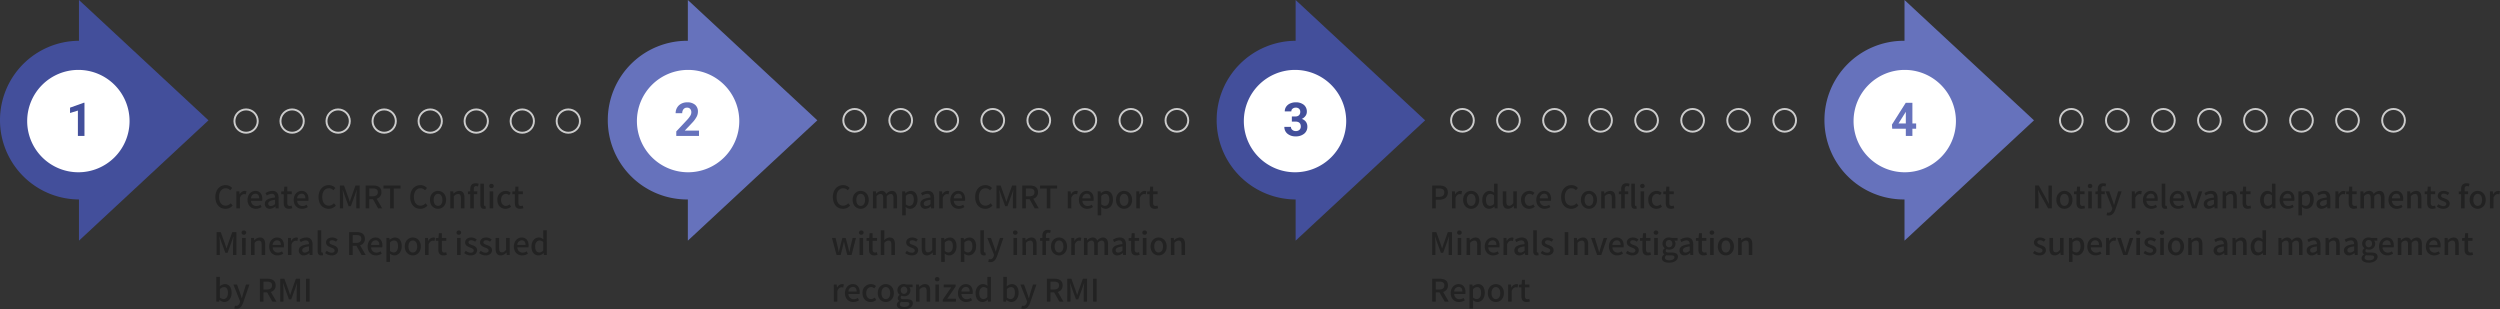 <svg xmlns="http://www.w3.org/2000/svg" width="1287.46" height="159.279" viewBox="0 0 1287.46 159.279">
  <rect x="0" y="0" width="1287.46" height="159.279" fill="#333333" stroke="none"/>
  <g id="Group_90841" data-name="Group 90841" transform="translate(-5179 -20457.002)">
    <path id="Path_81921" data-name="Path 81921" d="M6.144,19.208a4.65,4.65,0,0,0,3.664-1.7l-.992-1.168a3.406,3.406,0,0,1-2.608,1.248c-2.08,0-3.392-1.712-3.392-4.512,0-2.768,1.408-4.464,3.44-4.464a3.132,3.132,0,0,1,2.3,1.056L9.568,8.488A4.538,4.538,0,0,0,6.224,7C3.248,7,.912,9.3.912,13.144.912,17,3.184,19.208,6.144,19.208ZM11.728,19h1.84V13.512c.544-1.392,1.408-1.888,2.128-1.888a2.6,2.6,0,0,1,.88.144l.336-1.6a2.189,2.189,0,0,0-.992-.192,3.042,3.042,0,0,0-2.5,1.808h-.048L13.232,10.2h-1.5Zm10.032.208a5.339,5.339,0,0,0,2.976-.928l-.64-1.168a3.736,3.736,0,0,1-2.1.656,2.657,2.657,0,0,1-2.72-2.688h5.712a4.77,4.77,0,0,0,.1-.944c0-2.48-1.264-4.16-3.6-4.16-2.048,0-4.016,1.776-4.016,4.624C17.472,17.512,19.376,19.208,21.76,19.208Zm-2.5-5.408a2.382,2.382,0,0,1,2.256-2.384c1.28,0,1.968.88,1.968,2.384Zm9.712,5.408a4.375,4.375,0,0,0,2.8-1.216h.064L31.984,19h1.5V13.7c0-2.336-1.008-3.728-3.2-3.728a6.74,6.74,0,0,0-3.552,1.152l.688,1.248a4.839,4.839,0,0,1,2.544-.9c1.3,0,1.664.9,1.68,1.92-3.664.4-5.264,1.376-5.264,3.264A2.431,2.431,0,0,0,28.976,19.208Zm.56-1.456c-.784,0-1.376-.352-1.376-1.216,0-.992.88-1.664,3.488-1.968v2.16A3.1,3.1,0,0,1,29.536,17.752Zm9.248,1.456a5.63,5.63,0,0,0,1.728-.32l-.336-1.36a2.624,2.624,0,0,1-.944.208c-.912,0-1.28-.544-1.28-1.6V11.672H40.24V10.2H37.952V7.768H36.416L36.208,10.2l-1.376.1v1.376h1.28V16.12C36.112,17.976,36.8,19.208,38.784,19.208Zm6.768,0a5.339,5.339,0,0,0,2.976-.928l-.64-1.168a3.736,3.736,0,0,1-2.1.656,2.657,2.657,0,0,1-2.72-2.688h5.712a4.77,4.77,0,0,0,.1-.944c0-2.48-1.264-4.16-3.6-4.16-2.048,0-4.016,1.776-4.016,4.624C41.264,17.512,43.168,19.208,45.552,19.208Zm-2.5-5.408a2.382,2.382,0,0,1,2.256-2.384c1.28,0,1.968.88,1.968,2.384ZM59.28,19.208a4.65,4.65,0,0,0,3.664-1.7l-.992-1.168a3.407,3.407,0,0,1-2.608,1.248c-2.08,0-3.392-1.712-3.392-4.512,0-2.768,1.408-4.464,3.44-4.464a3.132,3.132,0,0,1,2.3,1.056L62.7,8.488A4.538,4.538,0,0,0,59.36,7c-2.976,0-5.312,2.3-5.312,6.144C54.048,17,56.32,19.208,59.28,19.208ZM65.024,19h1.664V13.176c0-1.056-.144-2.576-.224-3.648h.064l.928,2.72,2.064,5.616h1.152l2.048-5.616.944-2.72h.064c-.1,1.072-.24,2.592-.24,3.648V19h1.728V7.208H73.072l-2.128,5.968c-.272.784-.5,1.584-.768,2.368H70.1c-.272-.784-.512-1.584-.784-2.368l-2.16-5.968H65.024ZM78.3,19H80.16V14.248h1.9L84.736,19h2.1l-2.88-4.992a3.278,3.278,0,0,0,2.464-3.376c0-2.544-1.824-3.424-4.256-3.424H78.3Zm1.856-6.24V8.712h1.776c1.712,0,2.64.5,2.64,1.92s-.928,2.128-2.64,2.128ZM90.928,19h1.856V8.776h3.472V7.208H87.472V8.776h3.456Zm15.552.208a4.65,4.65,0,0,0,3.664-1.7l-.992-1.168a3.407,3.407,0,0,1-2.608,1.248c-2.08,0-3.392-1.712-3.392-4.512,0-2.768,1.408-4.464,3.44-4.464a3.132,3.132,0,0,1,2.3,1.056L109.9,8.488A4.538,4.538,0,0,0,106.56,7c-2.976,0-5.312,2.3-5.312,6.144C101.248,17,103.52,19.208,106.48,19.208Zm9.1,0c2.176,0,4.144-1.68,4.144-4.608s-1.968-4.624-4.144-4.624-4.144,1.7-4.144,4.624S113.408,19.208,115.584,19.208Zm0-1.5c-1.376,0-2.24-1.232-2.24-3.1,0-1.856.864-3.1,2.24-3.1,1.392,0,2.256,1.248,2.256,3.1C117.84,16.472,116.976,17.7,115.584,17.7Zm6.3,1.3h1.84V12.76a2.948,2.948,0,0,1,2.144-1.2c1.04,0,1.488.608,1.488,2.128V19h1.84V13.464c0-2.24-.832-3.488-2.7-3.488a4.193,4.193,0,0,0-2.912,1.44h-.048l-.144-1.216h-1.5Zm17.344.208a3.028,3.028,0,0,0,.992-.144l-.24-1.392a1.325,1.325,0,0,1-.32.032c-.208,0-.432-.176-.432-.672V6.248h-1.84V16.936C137.392,18.36,137.888,19.208,139.232,19.208ZM132.176,19h1.84V11.672h1.776V10.2h-1.776V9.08c0-1.072.384-1.584,1.168-1.584a2.394,2.394,0,0,1,.96.224l.368-1.392a4.33,4.33,0,0,0-1.552-.288c-1.968,0-2.784,1.248-2.784,3.056v1.1l-1.2.1v1.376h1.2Zm9.984,0H144V10.2h-1.84Zm.912-10.448a1.1,1.1,0,1,0,0-2.192,1.055,1.055,0,0,0-1.136,1.088A1.058,1.058,0,0,0,143.072,8.552Zm7.264,10.656A4.358,4.358,0,0,0,153.2,18.12l-.768-1.216a3.014,3.014,0,0,1-1.92.8c-1.456,0-2.48-1.232-2.48-3.1,0-1.856,1.056-3.1,2.544-3.1a2.3,2.3,0,0,1,1.568.688l.912-1.2a3.778,3.778,0,0,0-2.576-1.008,4.319,4.319,0,0,0-4.352,4.624C146.128,17.528,147.952,19.208,150.336,19.208Zm7.472,0a5.63,5.63,0,0,0,1.728-.32l-.336-1.36a2.624,2.624,0,0,1-.944.208c-.912,0-1.28-.544-1.28-1.6V11.672h2.288V10.2h-2.288V7.768H155.44l-.208,2.432-1.376.1v1.376h1.28V16.12C155.136,17.976,155.824,19.208,157.808,19.208ZM1.552,43H3.216V37.176c0-1.056-.144-2.576-.224-3.648h.064l.928,2.72,2.064,5.616H7.2l2.048-5.616.944-2.72h.064c-.1,1.072-.24,2.592-.24,3.648V43h1.728V31.208H9.6L7.472,37.176c-.272.784-.5,1.584-.768,2.368h-.08c-.272-.784-.512-1.584-.784-2.368L3.68,31.208H1.552Zm13.12,0h1.84V34.2h-1.84Zm.912-10.448a1.1,1.1,0,1,0,0-2.192,1.1,1.1,0,1,0,0,2.192ZM19.264,43H21.1V36.76a2.948,2.948,0,0,1,2.144-1.2c1.04,0,1.488.608,1.488,2.128V43h1.84V37.464c0-2.24-.832-3.488-2.7-3.488a4.193,4.193,0,0,0-2.912,1.44h-.048L20.768,34.2h-1.5Zm13.648.208a5.339,5.339,0,0,0,2.976-.928l-.64-1.168a3.736,3.736,0,0,1-2.1.656,2.657,2.657,0,0,1-2.72-2.688h5.712a4.77,4.77,0,0,0,.1-.944c0-2.48-1.264-4.16-3.6-4.16-2.048,0-4.016,1.776-4.016,4.624C28.624,41.512,30.528,43.208,32.912,43.208Zm-2.5-5.408a2.382,2.382,0,0,1,2.256-2.384c1.28,0,1.968.88,1.968,2.384ZM38.288,43h1.84V37.512c.544-1.392,1.408-1.888,2.128-1.888a2.6,2.6,0,0,1,.88.144l.336-1.6a2.189,2.189,0,0,0-.992-.192,3.042,3.042,0,0,0-2.5,1.808h-.048L39.792,34.2h-1.5Zm8.176.208a4.375,4.375,0,0,0,2.8-1.216h.064L49.472,43h1.5V37.7c0-2.336-1.008-3.728-3.2-3.728a6.74,6.74,0,0,0-3.552,1.152l.688,1.248a4.839,4.839,0,0,1,2.544-.9c1.3,0,1.664.9,1.68,1.92-3.664.4-5.264,1.376-5.264,3.264A2.431,2.431,0,0,0,46.464,43.208Zm.56-1.456c-.784,0-1.376-.352-1.376-1.216,0-.992.88-1.664,3.488-1.968v2.16A3.1,3.1,0,0,1,47.024,41.752Zm8.384,1.456a2.885,2.885,0,0,0,.992-.144l-.24-1.392a1.278,1.278,0,0,1-.3.032c-.224,0-.432-.176-.432-.672V30.248h-1.84V40.936C53.584,42.36,54.08,43.208,55.408,43.208Zm5.328,0c2.176,0,3.344-1.2,3.344-2.672,0-1.664-1.36-2.208-2.592-2.672-.96-.352-1.824-.64-1.824-1.392,0-.608.448-1.088,1.424-1.088a3.288,3.288,0,0,1,1.952.768l.864-1.136a4.585,4.585,0,0,0-2.848-1.04c-1.952,0-3.136,1.1-3.136,2.576,0,1.488,1.3,2.112,2.48,2.56.944.368,1.936.72,1.936,1.52,0,.672-.5,1.184-1.552,1.184a3.988,3.988,0,0,1-2.5-1.008l-.864,1.184A5.45,5.45,0,0,0,60.736,43.208ZM69.792,43h1.856V38.248h1.9L76.224,43h2.1l-2.88-4.992A3.278,3.278,0,0,0,77.9,34.632c0-2.544-1.824-3.424-4.256-3.424H69.792Zm1.856-6.24V32.712h1.776c1.712,0,2.64.5,2.64,1.92s-.928,2.128-2.64,2.128Zm11.968,6.448a5.339,5.339,0,0,0,2.976-.928l-.64-1.168a3.736,3.736,0,0,1-2.1.656,2.657,2.657,0,0,1-2.72-2.688h5.712a4.77,4.77,0,0,0,.1-.944c0-2.48-1.264-4.16-3.6-4.16-2.048,0-4.016,1.776-4.016,4.624C79.328,41.512,81.232,43.208,83.616,43.208ZM81.12,37.8a2.382,2.382,0,0,1,2.256-2.384c1.28,0,1.968.88,1.968,2.384Zm7.872,8.768h1.84V43.72l-.064-1.5a3.629,3.629,0,0,0,2.32.992c1.984,0,3.792-1.728,3.792-4.752,0-2.7-1.248-4.48-3.472-4.48a4.464,4.464,0,0,0-2.72,1.184H90.64L90.5,34.2h-1.5Zm3.744-4.88a2.946,2.946,0,0,1-1.9-.8v-4.3a3.03,3.03,0,0,1,2.08-1.072c1.472,0,2.064,1.136,2.064,2.976C94.976,40.552,94.016,41.688,92.736,41.688Zm9.856,1.52c2.176,0,4.144-1.68,4.144-4.608s-1.968-4.624-4.144-4.624-4.144,1.7-4.144,4.624S100.416,43.208,102.592,43.208Zm0-1.5c-1.376,0-2.24-1.232-2.24-3.1,0-1.856.864-3.1,2.24-3.1,1.392,0,2.256,1.248,2.256,3.1C104.848,40.472,103.984,41.7,102.592,41.7Zm6.3,1.3h1.84V37.512c.544-1.392,1.408-1.888,2.128-1.888a2.6,2.6,0,0,1,.88.144l.336-1.6a2.189,2.189,0,0,0-.992-.192,3.042,3.042,0,0,0-2.5,1.808h-.048L110.4,34.2h-1.5Zm9.5.208a5.63,5.63,0,0,0,1.728-.32l-.336-1.36a2.624,2.624,0,0,1-.944.208c-.912,0-1.28-.544-1.28-1.6V35.672h2.288V34.2h-2.288V31.768h-1.536l-.208,2.432-1.376.1v1.376h1.28V40.12C115.728,41.976,116.416,43.208,118.4,43.208ZM125.376,43h1.84V34.2h-1.84Zm.912-10.448a1.1,1.1,0,1,0,0-2.192,1.1,1.1,0,1,0,0,2.192Zm6.064,10.656c2.176,0,3.344-1.2,3.344-2.672,0-1.664-1.36-2.208-2.592-2.672-.96-.352-1.824-.64-1.824-1.392,0-.608.448-1.088,1.424-1.088a3.288,3.288,0,0,1,1.952.768l.864-1.136a4.585,4.585,0,0,0-2.848-1.04c-1.952,0-3.136,1.1-3.136,2.576,0,1.488,1.3,2.112,2.48,2.56.944.368,1.936.72,1.936,1.52,0,.672-.5,1.184-1.552,1.184a3.988,3.988,0,0,1-2.5-1.008l-.864,1.184A5.45,5.45,0,0,0,132.352,43.208Zm7.68,0c2.176,0,3.344-1.2,3.344-2.672,0-1.664-1.36-2.208-2.592-2.672-.96-.352-1.824-.64-1.824-1.392,0-.608.448-1.088,1.424-1.088a3.288,3.288,0,0,1,1.952.768l.864-1.136a4.585,4.585,0,0,0-2.848-1.04c-1.952,0-3.136,1.1-3.136,2.576,0,1.488,1.3,2.112,2.48,2.56.944.368,1.936.72,1.936,1.52,0,.672-.5,1.184-1.552,1.184a3.988,3.988,0,0,1-2.5-1.008l-.864,1.184A5.45,5.45,0,0,0,140.032,43.208Zm7.888,0a3.684,3.684,0,0,0,2.864-1.536h.048L150.976,43h1.5V34.2h-1.84v6.112c-.736.928-1.3,1.312-2.112,1.312-1.04,0-1.472-.608-1.472-2.112V34.2h-1.84v5.536C145.216,41.976,146.032,43.208,147.92,43.208Zm10.992,0a5.339,5.339,0,0,0,2.976-.928l-.64-1.168a3.736,3.736,0,0,1-2.1.656,2.657,2.657,0,0,1-2.72-2.688h5.712a4.77,4.77,0,0,0,.1-.944c0-2.48-1.264-4.16-3.6-4.16-2.048,0-4.016,1.776-4.016,4.624C154.624,41.512,156.528,43.208,158.912,43.208Zm-2.5-5.408a2.382,2.382,0,0,1,2.256-2.384c1.28,0,1.968.88,1.968,2.384Zm10.912,5.408a3.688,3.688,0,0,0,2.56-1.2h.064L170.1,43h1.5V30.248h-1.84v3.264l.08,1.456a3.4,3.4,0,0,0-2.368-.992c-1.968,0-3.776,1.776-3.776,4.624C163.7,41.528,165.12,43.208,167.328,43.208Zm.432-1.52c-1.376,0-2.16-1.1-2.16-3.1,0-1.9.992-3.072,2.224-3.072a2.76,2.76,0,0,1,1.936.8v4.3A2.586,2.586,0,0,1,167.76,41.688ZM5.488,67.208c1.984,0,3.792-1.728,3.792-4.752,0-2.7-1.264-4.48-3.488-4.48a4.2,4.2,0,0,0-2.624,1.152l.064-1.5V54.248H1.392V67h1.44l.176-.912h.048A3.73,3.73,0,0,0,5.488,67.208Zm-.352-1.52a2.916,2.916,0,0,1-1.9-.8v-4.3a3,3,0,0,1,2.08-1.072c1.472,0,2.064,1.136,2.064,2.976C7.376,64.552,6.416,65.688,5.136,65.688ZM11.76,70.68c1.856,0,2.784-1.264,3.472-3.152L18.464,58.2H16.672l-1.408,4.528c-.224.8-.464,1.68-.688,2.48H14.5c-.272-.816-.544-1.7-.8-2.48L12.064,58.2H10.176l3.488,8.736-.176.608c-.32.944-.88,1.648-1.84,1.648a2.384,2.384,0,0,1-.64-.128l-.352,1.44A3.129,3.129,0,0,0,11.76,70.68ZM23.824,67H25.68V62.248h1.9L30.256,67h2.1l-2.88-4.992a3.278,3.278,0,0,0,2.464-3.376c0-2.544-1.824-3.424-4.256-3.424H23.824Zm1.856-6.24V56.712h1.776c1.712,0,2.64.5,2.64,1.92s-.928,2.128-2.64,2.128ZM34.32,67h1.664V61.176c0-1.056-.144-2.576-.224-3.648h.064l.928,2.72,2.064,5.616h1.152l2.048-5.616.944-2.72h.064c-.1,1.072-.24,2.592-.24,3.648V67h1.728V55.208H42.368L40.24,61.176c-.272.784-.5,1.584-.768,2.368h-.08c-.272-.784-.512-1.584-.784-2.368l-2.16-5.968H34.32ZM47.6,67h1.856V55.208H47.6Z" transform="translate(5289 20545.33)" fill="#222"/>
    <path id="Path_81920" data-name="Path 81920" d="M6.144,19.208a4.65,4.65,0,0,0,3.664-1.7l-.992-1.168a3.406,3.406,0,0,1-2.608,1.248c-2.08,0-3.392-1.712-3.392-4.512,0-2.768,1.408-4.464,3.44-4.464a3.132,3.132,0,0,1,2.3,1.056L9.568,8.488A4.538,4.538,0,0,0,6.224,7C3.248,7,.912,9.3.912,13.144.912,17,3.184,19.208,6.144,19.208Zm9.1,0c2.176,0,4.144-1.68,4.144-4.608s-1.968-4.624-4.144-4.624S11.1,11.672,11.1,14.6,13.072,19.208,15.248,19.208Zm0-1.5c-1.376,0-2.24-1.232-2.24-3.1,0-1.856.864-3.1,2.24-3.1,1.392,0,2.256,1.248,2.256,3.1C17.5,16.472,16.64,17.7,15.248,17.7Zm6.3,1.3h1.84V12.76a2.911,2.911,0,0,1,1.968-1.2c1.008,0,1.472.608,1.472,2.128V19h1.84V12.76a2.938,2.938,0,0,1,1.984-1.2c.992,0,1.472.608,1.472,2.128V19h1.84V13.464c0-2.24-.864-3.488-2.7-3.488A4.054,4.054,0,0,0,28.4,11.592a2.349,2.349,0,0,0-2.432-1.616,3.833,3.833,0,0,0-2.72,1.456H23.2L23.056,10.2h-1.5Zm15.072,3.568h1.84V19.72l-.064-1.5a3.629,3.629,0,0,0,2.32.992c1.984,0,3.792-1.728,3.792-4.752,0-2.7-1.248-4.48-3.472-4.48a4.464,4.464,0,0,0-2.72,1.184h-.048l-.144-.96h-1.5Zm3.744-4.88a2.946,2.946,0,0,1-1.9-.8v-4.3a3.03,3.03,0,0,1,2.08-1.072c1.472,0,2.064,1.136,2.064,2.976C42.608,16.552,41.648,17.688,40.368,17.688Zm8.176,1.52a4.375,4.375,0,0,0,2.8-1.216h.064L51.552,19h1.5V13.7c0-2.336-1.008-3.728-3.2-3.728A6.74,6.74,0,0,0,46.3,11.128l.688,1.248a4.839,4.839,0,0,1,2.544-.9c1.3,0,1.664.9,1.68,1.92-3.664.4-5.264,1.376-5.264,3.264A2.431,2.431,0,0,0,48.544,19.208Zm.56-1.456c-.784,0-1.376-.352-1.376-1.216,0-.992.88-1.664,3.488-1.968v2.16A3.1,3.1,0,0,1,49.1,17.752ZM55.664,19H57.5V13.512c.544-1.392,1.408-1.888,2.128-1.888a2.6,2.6,0,0,1,.88.144l.336-1.6a2.189,2.189,0,0,0-.992-.192,3.042,3.042,0,0,0-2.5,1.808h-.048L57.168,10.2h-1.5Zm10.032.208a5.339,5.339,0,0,0,2.976-.928l-.64-1.168a3.736,3.736,0,0,1-2.1.656,2.657,2.657,0,0,1-2.72-2.688h5.712a4.77,4.77,0,0,0,.1-.944c0-2.48-1.264-4.16-3.6-4.16-2.048,0-4.016,1.776-4.016,4.624C61.408,17.512,63.312,19.208,65.7,19.208ZM63.2,13.8a2.382,2.382,0,0,1,2.256-2.384c1.28,0,1.968.88,1.968,2.384Zm16.224,5.408a4.65,4.65,0,0,0,3.664-1.7L82.1,16.344a3.407,3.407,0,0,1-2.608,1.248c-2.08,0-3.392-1.712-3.392-4.512,0-2.768,1.408-4.464,3.44-4.464a3.132,3.132,0,0,1,2.3,1.056l1.008-1.184A4.538,4.538,0,0,0,79.5,7c-2.976,0-5.312,2.3-5.312,6.144C74.192,17,76.464,19.208,79.424,19.208ZM85.168,19h1.664V13.176c0-1.056-.144-2.576-.224-3.648h.064l.928,2.72,2.064,5.616h1.152l2.048-5.616.944-2.72h.064c-.1,1.072-.24,2.592-.24,3.648V19H95.36V7.208H93.216l-2.128,5.968c-.272.784-.5,1.584-.768,2.368h-.08c-.272-.784-.512-1.584-.784-2.368L87.3,7.208H85.168Zm13.28,0H100.3V14.248h1.9L104.88,19h2.1l-2.88-4.992a3.278,3.278,0,0,0,2.464-3.376c0-2.544-1.824-3.424-4.256-3.424H98.448Zm1.856-6.24V8.712h1.776c1.712,0,2.64.5,2.64,1.92s-.928,2.128-2.64,2.128ZM111.072,19h1.856V8.776H116.4V7.208h-8.784V8.776h3.456Zm10.8,0h1.84V13.512c.544-1.392,1.408-1.888,2.128-1.888a2.6,2.6,0,0,1,.88.144l.336-1.6a2.189,2.189,0,0,0-.992-.192,3.042,3.042,0,0,0-2.5,1.808h-.048l-.144-1.584h-1.5Zm10.032.208a5.339,5.339,0,0,0,2.976-.928l-.64-1.168a3.736,3.736,0,0,1-2.1.656,2.657,2.657,0,0,1-2.72-2.688h5.712a4.77,4.77,0,0,0,.1-.944c0-2.48-1.264-4.16-3.6-4.16-2.048,0-4.016,1.776-4.016,4.624C127.616,17.512,129.52,19.208,131.9,19.208Zm-2.5-5.408a2.382,2.382,0,0,1,2.256-2.384c1.28,0,1.968.88,1.968,2.384Zm7.872,8.768h1.84V19.72l-.064-1.5a3.629,3.629,0,0,0,2.32.992c1.984,0,3.792-1.728,3.792-4.752,0-2.7-1.248-4.48-3.472-4.48a4.464,4.464,0,0,0-2.72,1.184h-.048l-.144-.96h-1.5Zm3.744-4.88a2.946,2.946,0,0,1-1.9-.8v-4.3a3.03,3.03,0,0,1,2.08-1.072c1.472,0,2.064,1.136,2.064,2.976C143.264,16.552,142.3,17.688,141.024,17.688Zm9.856,1.52c2.176,0,4.144-1.68,4.144-4.608s-1.968-4.624-4.144-4.624-4.144,1.7-4.144,4.624S148.7,19.208,150.88,19.208Zm0-1.5c-1.376,0-2.24-1.232-2.24-3.1,0-1.856.864-3.1,2.24-3.1,1.392,0,2.256,1.248,2.256,3.1C153.136,16.472,152.272,17.7,150.88,17.7Zm6.3,1.3h1.84V13.512c.544-1.392,1.408-1.888,2.128-1.888a2.6,2.6,0,0,1,.88.144l.336-1.6a2.189,2.189,0,0,0-.992-.192,3.042,3.042,0,0,0-2.5,1.808h-.048l-.144-1.584h-1.5Zm9.5.208a5.63,5.63,0,0,0,1.728-.32l-.336-1.36a2.624,2.624,0,0,1-.944.208c-.912,0-1.28-.544-1.28-1.6V11.672h2.288V10.2h-2.288V7.768H164.32l-.208,2.432-1.376.1v1.376h1.28V16.12C164.016,17.976,164.7,19.208,166.688,19.208ZM2.816,43H4.944l1.072-4.336c.224-.832.384-1.648.56-2.56h.08c.192.912.352,1.712.56,2.544L8.336,43h2.208l2.272-8.8H11.088L9.952,38.952c-.192.864-.336,1.664-.512,2.512H9.376c-.208-.848-.384-1.648-.592-2.512L7.52,34.2h-1.7L4.576,38.952c-.208.848-.384,1.664-.576,2.512H3.936c-.16-.848-.3-1.648-.48-2.512L2.288,34.2H.432ZM14.64,43h1.84V34.2H14.64Zm.912-10.448a1.1,1.1,0,1,0,0-2.192,1.1,1.1,0,1,0,0,2.192Zm6.64,10.656a5.63,5.63,0,0,0,1.728-.32l-.336-1.36a2.624,2.624,0,0,1-.944.208c-.912,0-1.28-.544-1.28-1.6V35.672h2.288V34.2H21.36V31.768H19.824L19.616,34.2l-1.376.1v1.376h1.28V40.12C19.52,41.976,20.208,43.208,22.192,43.208ZM25.568,43h1.84V36.76a2.948,2.948,0,0,1,2.144-1.2c1.04,0,1.488.608,1.488,2.128V43h1.84V37.464c0-2.24-.832-3.488-2.7-3.488a4.1,4.1,0,0,0-2.848,1.392l.08-1.744V30.248h-1.84Zm15.92.208c2.176,0,3.344-1.2,3.344-2.672,0-1.664-1.36-2.208-2.592-2.672-.96-.352-1.824-.64-1.824-1.392,0-.608.448-1.088,1.424-1.088a3.288,3.288,0,0,1,1.952.768l.864-1.136a4.585,4.585,0,0,0-2.848-1.04c-1.952,0-3.136,1.1-3.136,2.576,0,1.488,1.3,2.112,2.48,2.56.944.368,1.936.72,1.936,1.52,0,.672-.5,1.184-1.552,1.184a3.988,3.988,0,0,1-2.5-1.008l-.864,1.184A5.45,5.45,0,0,0,41.488,43.208Zm7.888,0a3.684,3.684,0,0,0,2.864-1.536h.048L52.432,43h1.5V34.2H52.1v6.112c-.736.928-1.3,1.312-2.112,1.312-1.04,0-1.472-.608-1.472-2.112V34.2h-1.84v5.536C46.672,41.976,47.488,43.208,49.376,43.208Zm7.328,3.36h1.84V43.72l-.064-1.5a3.629,3.629,0,0,0,2.32.992c1.984,0,3.792-1.728,3.792-4.752,0-2.7-1.248-4.48-3.472-4.48A4.464,4.464,0,0,0,58.4,35.16h-.048l-.144-.96H56.7Zm3.744-4.88a2.946,2.946,0,0,1-1.9-.8v-4.3a3.03,3.03,0,0,1,2.08-1.072c1.472,0,2.064,1.136,2.064,2.976C62.688,40.552,61.728,41.688,60.448,41.688Zm6.336,4.88h1.84V43.72l-.064-1.5a3.629,3.629,0,0,0,2.32.992c1.984,0,3.792-1.728,3.792-4.752,0-2.7-1.248-4.48-3.472-4.48a4.464,4.464,0,0,0-2.72,1.184h-.048l-.144-.96h-1.5Zm3.744-4.88a2.946,2.946,0,0,1-1.9-.8v-4.3a3.03,3.03,0,0,1,2.08-1.072c1.472,0,2.064,1.136,2.064,2.976C72.768,40.552,71.808,41.688,70.528,41.688Zm8.16,1.52a2.885,2.885,0,0,0,.992-.144l-.24-1.392a1.278,1.278,0,0,1-.3.032c-.224,0-.432-.176-.432-.672V30.248h-1.84V40.936C76.864,42.36,77.36,43.208,78.688,43.208Zm3.344,3.472c1.856,0,2.784-1.264,3.472-3.152L88.736,34.2H86.944l-1.408,4.528c-.224.8-.464,1.68-.688,2.48h-.08c-.272-.816-.544-1.7-.8-2.48L82.336,34.2H80.448l3.488,8.736-.176.608c-.32.944-.88,1.648-1.84,1.648a2.384,2.384,0,0,1-.64-.128l-.352,1.44A3.129,3.129,0,0,0,82.032,46.68ZM93.936,43h1.84V34.2h-1.84Zm.912-10.448a1.1,1.1,0,1,0,0-2.192,1.1,1.1,0,1,0,0,2.192ZM98.528,43h1.84V36.76a2.948,2.948,0,0,1,2.144-1.2c1.04,0,1.488.608,1.488,2.128V43h1.84V37.464c0-2.24-.832-3.488-2.7-3.488a4.193,4.193,0,0,0-2.912,1.44h-.048l-.144-1.216h-1.5Zm10.288,0h1.84V35.672h1.776V34.2h-1.776V33.08c0-1.072.384-1.584,1.168-1.584a2.394,2.394,0,0,1,.96.224l.368-1.392a4.33,4.33,0,0,0-1.552-.288c-1.968,0-2.784,1.248-2.784,3.056v1.1l-1.2.1v1.376h1.2Zm8.56.208c2.176,0,4.144-1.68,4.144-4.608s-1.968-4.624-4.144-4.624-4.144,1.7-4.144,4.624S115.2,43.208,117.376,43.208Zm0-1.5c-1.376,0-2.24-1.232-2.24-3.1,0-1.856.864-3.1,2.24-3.1,1.392,0,2.256,1.248,2.256,3.1C119.632,40.472,118.768,41.7,117.376,41.7Zm6.3,1.3h1.84V37.512c.544-1.392,1.408-1.888,2.128-1.888a2.6,2.6,0,0,1,.88.144l.336-1.6a2.189,2.189,0,0,0-.992-.192,3.042,3.042,0,0,0-2.5,1.808h-.048l-.144-1.584h-1.5Zm6.544,0h1.84V36.76a2.911,2.911,0,0,1,1.968-1.2c1.008,0,1.472.608,1.472,2.128V43h1.84V36.76a2.938,2.938,0,0,1,1.984-1.2c.992,0,1.472.608,1.472,2.128V43h1.84V37.464c0-2.24-.864-3.488-2.7-3.488a4.054,4.054,0,0,0-2.864,1.616,2.349,2.349,0,0,0-2.432-1.616,3.833,3.833,0,0,0-2.72,1.456h-.048l-.144-1.232h-1.5Zm17.152.208a4.375,4.375,0,0,0,2.8-1.216h.064L150.384,43h1.5V37.7c0-2.336-1.008-3.728-3.2-3.728a6.74,6.74,0,0,0-3.552,1.152l.688,1.248a4.839,4.839,0,0,1,2.544-.9c1.3,0,1.664.9,1.68,1.92-3.664.4-5.264,1.376-5.264,3.264A2.431,2.431,0,0,0,147.376,43.208Zm.56-1.456c-.784,0-1.376-.352-1.376-1.216,0-.992.88-1.664,3.488-1.968v2.16A3.1,3.1,0,0,1,147.936,41.752Zm9.248,1.456a5.63,5.63,0,0,0,1.728-.32l-.336-1.36a2.624,2.624,0,0,1-.944.208c-.912,0-1.28-.544-1.28-1.6V35.672h2.288V34.2h-2.288V31.768h-1.536l-.208,2.432-1.376.1v1.376h1.28V40.12C154.512,41.976,155.2,43.208,157.184,43.208ZM160.56,43h1.84V34.2h-1.84Zm.912-10.448a1.1,1.1,0,1,0,0-2.192,1.1,1.1,0,1,0,0,2.192Zm7.2,10.656c2.176,0,4.144-1.68,4.144-4.608s-1.968-4.624-4.144-4.624-4.144,1.7-4.144,4.624S166.5,43.208,168.672,43.208Zm0-1.5c-1.376,0-2.24-1.232-2.24-3.1,0-1.856.864-3.1,2.24-3.1,1.392,0,2.256,1.248,2.256,3.1C170.928,40.472,170.064,41.7,168.672,41.7Zm6.3,1.3h1.84V36.76a2.948,2.948,0,0,1,2.144-1.2c1.04,0,1.488.608,1.488,2.128V43h1.84V37.464c0-2.24-.832-3.488-2.7-3.488a4.193,4.193,0,0,0-2.912,1.44h-.048L176.48,34.2h-1.5ZM1.392,67h1.84V61.512c.544-1.392,1.408-1.888,2.128-1.888a2.6,2.6,0,0,1,.88.144l.336-1.6a2.189,2.189,0,0,0-.992-.192,3.042,3.042,0,0,0-2.5,1.808H3.04L2.9,58.2h-1.5Zm10.032.208A5.339,5.339,0,0,0,14.4,66.28l-.64-1.168a3.736,3.736,0,0,1-2.1.656,2.657,2.657,0,0,1-2.72-2.688h5.712a4.77,4.77,0,0,0,.1-.944c0-2.48-1.264-4.16-3.6-4.16-2.048,0-4.016,1.776-4.016,4.624C7.136,65.512,9.04,67.208,11.424,67.208ZM8.928,61.8a2.382,2.382,0,0,1,2.256-2.384c1.28,0,1.968.88,1.968,2.384Zm11.456,5.408a4.359,4.359,0,0,0,2.864-1.088L22.48,64.9a3.014,3.014,0,0,1-1.92.8c-1.456,0-2.48-1.232-2.48-3.1,0-1.856,1.056-3.1,2.544-3.1a2.3,2.3,0,0,1,1.568.688l.912-1.2a3.778,3.778,0,0,0-2.576-1.008A4.319,4.319,0,0,0,16.176,62.6C16.176,65.528,18,67.208,20.384,67.208Zm7.792,0c2.176,0,4.144-1.68,4.144-4.608s-1.968-4.624-4.144-4.624-4.144,1.7-4.144,4.624S26,67.208,28.176,67.208Zm0-1.5c-1.376,0-2.24-1.232-2.24-3.1,0-1.856.864-3.1,2.24-3.1,1.392,0,2.256,1.248,2.256,3.1C30.432,64.472,29.568,65.7,28.176,65.7Zm9.312,5.248c2.816,0,4.608-1.376,4.608-3.072,0-1.5-1.088-2.144-3.168-2.144H37.312c-1.12,0-1.472-.336-1.472-.864a1.144,1.144,0,0,1,.48-.928,3.059,3.059,0,0,0,1.232.272,3.007,3.007,0,0,0,3.3-3.024,2.379,2.379,0,0,0-.576-1.616h1.68V58.2h-3.12a3.67,3.67,0,0,0-1.28-.224,3.171,3.171,0,0,0-3.408,3.152,2.983,2.983,0,0,0,1.168,2.352v.064a2.144,2.144,0,0,0-.992,1.632,1.618,1.618,0,0,0,.8,1.456v.08a2.325,2.325,0,0,0-1.28,1.92C33.84,70.168,35.376,70.952,37.488,70.952Zm.064-7.92a1.721,1.721,0,0,1-1.664-1.9,1.674,1.674,0,1,1,3.328,0A1.721,1.721,0,0,1,37.552,63.032Zm.208,6.7c-1.456,0-2.352-.512-2.352-1.376a1.583,1.583,0,0,1,.752-1.28,5.594,5.594,0,0,0,1.184.128h1.328c1.072,0,1.648.224,1.648.96C40.32,68.984,39.3,69.736,37.76,69.736ZM43.728,67h1.84V60.76a2.948,2.948,0,0,1,2.144-1.2c1.04,0,1.488.608,1.488,2.128V67h1.84V61.464c0-2.24-.832-3.488-2.7-3.488a4.193,4.193,0,0,0-2.912,1.44h-.048L45.232,58.2h-1.5Zm9.984,0h1.84V58.2h-1.84Zm.912-10.448a1.1,1.1,0,1,0,0-2.192,1.1,1.1,0,1,0,0,2.192ZM57.5,67h6.8V65.528h-4.48l4.336-6.352V58.2H57.984v1.472h3.872L57.5,66.008Zm12.128.208a5.339,5.339,0,0,0,2.976-.928l-.64-1.168a3.736,3.736,0,0,1-2.1.656,2.657,2.657,0,0,1-2.72-2.688h5.712a4.77,4.77,0,0,0,.1-.944c0-2.48-1.264-4.16-3.6-4.16-2.048,0-4.016,1.776-4.016,4.624C65.344,65.512,67.248,67.208,69.632,67.208Zm-2.5-5.408a2.382,2.382,0,0,1,2.256-2.384c1.28,0,1.968.88,1.968,2.384Zm10.912,5.408a3.688,3.688,0,0,0,2.56-1.2h.064l.144.992h1.5V54.248H80.48v3.264l.08,1.456a3.4,3.4,0,0,0-2.368-.992c-1.968,0-3.776,1.776-3.776,4.624C74.416,65.528,75.84,67.208,78.048,67.208Zm.432-1.52c-1.376,0-2.16-1.1-2.16-3.1,0-1.9.992-3.072,2.224-3.072a2.76,2.76,0,0,1,1.936.8v4.3A2.586,2.586,0,0,1,78.48,65.688Zm14.3,1.52c1.984,0,3.792-1.728,3.792-4.752,0-2.7-1.264-4.48-3.488-4.48a4.2,4.2,0,0,0-2.624,1.152l.064-1.5V54.248h-1.84V67h1.44l.176-.912h.048A3.73,3.73,0,0,0,92.784,67.208Zm-.352-1.52a2.916,2.916,0,0,1-1.9-.8v-4.3a3,3,0,0,1,2.08-1.072c1.472,0,2.064,1.136,2.064,2.976C94.672,64.552,93.712,65.688,92.432,65.688Zm6.624,4.992c1.856,0,2.784-1.264,3.472-3.152L105.76,58.2h-1.792l-1.408,4.528c-.224.8-.464,1.68-.688,2.48h-.08c-.272-.816-.544-1.7-.8-2.48L99.36,58.2H97.472l3.488,8.736-.176.608c-.32.944-.88,1.648-1.84,1.648a2.384,2.384,0,0,1-.64-.128l-.352,1.44A3.129,3.129,0,0,0,99.056,70.68ZM111.12,67h1.856V62.248h1.9L117.552,67h2.1l-2.88-4.992a3.278,3.278,0,0,0,2.464-3.376c0-2.544-1.824-3.424-4.256-3.424H111.12Zm1.856-6.24V56.712h1.776c1.712,0,2.64.5,2.64,1.92s-.928,2.128-2.64,2.128Zm8.64,6.24h1.664V61.176c0-1.056-.144-2.576-.224-3.648h.064l.928,2.72,2.064,5.616h1.152l2.048-5.616.944-2.72h.064c-.1,1.072-.24,2.592-.24,3.648V67h1.728V55.208h-2.144l-2.128,5.968c-.272.784-.5,1.584-.768,2.368h-.08c-.272-.784-.512-1.584-.784-2.368l-2.16-5.968h-2.128Zm13.28,0h1.856V55.208H134.9Z" transform="translate(5607 20545.33)" fill="#222"/>
    <path id="Path_81919" data-name="Path 81919" d="M1.552,19H3.408V14.536H5.184c2.56,0,4.432-1.184,4.432-3.76,0-2.656-1.872-3.568-4.5-3.568H1.552Zm1.856-5.952V8.712H4.944c1.872,0,2.848.512,2.848,2.064s-.9,2.272-2.784,2.272ZM11.744,19h1.84V13.512c.544-1.392,1.408-1.888,2.128-1.888a2.6,2.6,0,0,1,.88.144l.336-1.6a2.189,2.189,0,0,0-.992-.192,3.042,3.042,0,0,0-2.5,1.808h-.048L13.248,10.2h-1.5Zm9.888.208c2.176,0,4.144-1.68,4.144-4.608s-1.968-4.624-4.144-4.624-4.144,1.7-4.144,4.624S19.456,19.208,21.632,19.208Zm0-1.5c-1.376,0-2.24-1.232-2.24-3.1,0-1.856.864-3.1,2.24-3.1,1.392,0,2.256,1.248,2.256,3.1C23.888,16.472,23.024,17.7,21.632,17.7Zm9.344,1.5a3.688,3.688,0,0,0,2.56-1.2H33.6l.144.992h1.5V6.248h-1.84V9.512l.08,1.456a3.4,3.4,0,0,0-2.368-.992c-1.968,0-3.776,1.776-3.776,4.624C27.344,17.528,28.768,19.208,30.976,19.208Zm.432-1.52c-1.376,0-2.16-1.1-2.16-3.1,0-1.9.992-3.072,2.224-3.072a2.76,2.76,0,0,1,1.936.8v4.3A2.586,2.586,0,0,1,31.408,17.688Zm9.2,1.52a3.684,3.684,0,0,0,2.864-1.536h.048L43.664,19h1.5V10.2h-1.84v6.112c-.736.928-1.3,1.312-2.112,1.312-1.04,0-1.472-.608-1.472-2.112V10.2H37.9v5.536C37.9,17.976,38.72,19.208,40.608,19.208Zm10.912,0a4.358,4.358,0,0,0,2.864-1.088L53.616,16.9a3.014,3.014,0,0,1-1.92.8c-1.456,0-2.48-1.232-2.48-3.1,0-1.856,1.056-3.1,2.544-3.1a2.3,2.3,0,0,1,1.568.688l.912-1.2a3.778,3.778,0,0,0-2.576-1.008A4.319,4.319,0,0,0,47.312,14.6C47.312,17.528,49.136,19.208,51.52,19.208Zm7.936,0a5.339,5.339,0,0,0,2.976-.928l-.64-1.168a3.736,3.736,0,0,1-2.1.656,2.657,2.657,0,0,1-2.72-2.688h5.712a4.77,4.77,0,0,0,.1-.944c0-2.48-1.264-4.16-3.6-4.16-2.048,0-4.016,1.776-4.016,4.624C55.168,17.512,57.072,19.208,59.456,19.208ZM56.96,13.8a2.382,2.382,0,0,1,2.256-2.384c1.28,0,1.968.88,1.968,2.384Zm16.224,5.408a4.65,4.65,0,0,0,3.664-1.7l-.992-1.168a3.407,3.407,0,0,1-2.608,1.248c-2.08,0-3.392-1.712-3.392-4.512,0-2.768,1.408-4.464,3.44-4.464a3.132,3.132,0,0,1,2.3,1.056l1.008-1.184A4.538,4.538,0,0,0,73.264,7c-2.976,0-5.312,2.3-5.312,6.144C67.952,17,70.224,19.208,73.184,19.208Zm9.1,0c2.176,0,4.144-1.68,4.144-4.608s-1.968-4.624-4.144-4.624-4.144,1.7-4.144,4.624S80.112,19.208,82.288,19.208Zm0-1.5c-1.376,0-2.24-1.232-2.24-3.1,0-1.856.864-3.1,2.24-3.1,1.392,0,2.256,1.248,2.256,3.1C84.544,16.472,83.68,17.7,82.288,17.7Zm6.3,1.3h1.84V12.76a2.948,2.948,0,0,1,2.144-1.2c1.04,0,1.488.608,1.488,2.128V19H95.9V13.464c0-2.24-.832-3.488-2.7-3.488a4.193,4.193,0,0,0-2.912,1.44H90.24L90.1,10.2h-1.5Zm17.344.208a3.028,3.028,0,0,0,.992-.144l-.24-1.392a1.325,1.325,0,0,1-.32.032c-.208,0-.432-.176-.432-.672V6.248H104.1V16.936C104.1,18.36,104.592,19.208,105.936,19.208ZM98.88,19h1.84V11.672H102.5V10.2H100.72V9.08c0-1.072.384-1.584,1.168-1.584a2.394,2.394,0,0,1,.96.224l.368-1.392a4.33,4.33,0,0,0-1.552-.288C99.7,6.04,98.88,7.288,98.88,9.1v1.1l-1.2.1v1.376h1.2Zm9.984,0h1.84V10.2h-1.84Zm.912-10.448a1.1,1.1,0,1,0,0-2.192,1.055,1.055,0,0,0-1.136,1.088A1.058,1.058,0,0,0,109.776,8.552Zm7.264,10.656A4.359,4.359,0,0,0,119.9,18.12l-.768-1.216a3.014,3.014,0,0,1-1.92.8c-1.456,0-2.48-1.232-2.48-3.1,0-1.856,1.056-3.1,2.544-3.1a2.3,2.3,0,0,1,1.568.688l.912-1.2a3.778,3.778,0,0,0-2.576-1.008,4.319,4.319,0,0,0-4.352,4.624C112.832,17.528,114.656,19.208,117.04,19.208Zm7.472,0a5.63,5.63,0,0,0,1.728-.32l-.336-1.36a2.624,2.624,0,0,1-.944.208c-.912,0-1.28-.544-1.28-1.6V11.672h2.288V10.2H123.68V7.768h-1.536l-.208,2.432-1.376.1v1.376h1.28V16.12C121.84,17.976,122.528,19.208,124.512,19.208ZM1.552,43H3.216V37.176c0-1.056-.144-2.576-.224-3.648h.064l.928,2.72,2.064,5.616H7.2l2.048-5.616.944-2.72h.064c-.1,1.072-.24,2.592-.24,3.648V43h1.728V31.208H9.6L7.472,37.176c-.272.784-.5,1.584-.768,2.368h-.08c-.272-.784-.512-1.584-.784-2.368L3.68,31.208H1.552Zm13.12,0h1.84V34.2h-1.84Zm.912-10.448a1.1,1.1,0,1,0,0-2.192,1.1,1.1,0,1,0,0,2.192ZM19.264,43H21.1V36.76a2.948,2.948,0,0,1,2.144-1.2c1.04,0,1.488.608,1.488,2.128V43h1.84V37.464c0-2.24-.832-3.488-2.7-3.488a4.193,4.193,0,0,0-2.912,1.44h-.048L20.768,34.2h-1.5Zm13.648.208a5.339,5.339,0,0,0,2.976-.928l-.64-1.168a3.736,3.736,0,0,1-2.1.656,2.657,2.657,0,0,1-2.72-2.688h5.712a4.77,4.77,0,0,0,.1-.944c0-2.48-1.264-4.16-3.6-4.16-2.048,0-4.016,1.776-4.016,4.624C28.624,41.512,30.528,43.208,32.912,43.208Zm-2.5-5.408a2.382,2.382,0,0,1,2.256-2.384c1.28,0,1.968.88,1.968,2.384ZM38.288,43h1.84V37.512c.544-1.392,1.408-1.888,2.128-1.888a2.6,2.6,0,0,1,.88.144l.336-1.6a2.189,2.189,0,0,0-.992-.192,3.042,3.042,0,0,0-2.5,1.808h-.048L39.792,34.2h-1.5Zm8.176.208a4.375,4.375,0,0,0,2.8-1.216h.064L49.472,43h1.5V37.7c0-2.336-1.008-3.728-3.2-3.728a6.74,6.74,0,0,0-3.552,1.152l.688,1.248a4.839,4.839,0,0,1,2.544-.9c1.3,0,1.664.9,1.68,1.92-3.664.4-5.264,1.376-5.264,3.264A2.431,2.431,0,0,0,46.464,43.208Zm.56-1.456c-.784,0-1.376-.352-1.376-1.216,0-.992.88-1.664,3.488-1.968v2.16A3.1,3.1,0,0,1,47.024,41.752Zm8.384,1.456a2.885,2.885,0,0,0,.992-.144l-.24-1.392a1.278,1.278,0,0,1-.3.032c-.224,0-.432-.176-.432-.672V30.248h-1.84V40.936C53.584,42.36,54.08,43.208,55.408,43.208Zm5.328,0c2.176,0,3.344-1.2,3.344-2.672,0-1.664-1.36-2.208-2.592-2.672-.96-.352-1.824-.64-1.824-1.392,0-.608.448-1.088,1.424-1.088a3.288,3.288,0,0,1,1.952.768l.864-1.136a4.585,4.585,0,0,0-2.848-1.04c-1.952,0-3.136,1.1-3.136,2.576,0,1.488,1.3,2.112,2.48,2.56.944.368,1.936.72,1.936,1.52,0,.672-.5,1.184-1.552,1.184a3.988,3.988,0,0,1-2.5-1.008l-.864,1.184A5.45,5.45,0,0,0,60.736,43.208ZM69.792,43h1.856V31.208H69.792Zm4.784,0h1.84V36.76a2.948,2.948,0,0,1,2.144-1.2c1.04,0,1.488.608,1.488,2.128V43h1.84V37.464c0-2.24-.832-3.488-2.7-3.488a4.193,4.193,0,0,0-2.912,1.44h-.048L76.08,34.2h-1.5ZM86.5,43h2.128l3.04-8.8H89.872l-1.5,4.736c-.24.864-.512,1.76-.768,2.624h-.064c-.256-.864-.512-1.76-.768-2.624l-1.5-4.736H83.376Zm10.352.208a5.339,5.339,0,0,0,2.976-.928l-.64-1.168a3.736,3.736,0,0,1-2.1.656,2.657,2.657,0,0,1-2.72-2.688h5.712a4.77,4.77,0,0,0,.1-.944c0-2.48-1.264-4.16-3.6-4.16-2.048,0-4.016,1.776-4.016,4.624C92.56,41.512,94.464,43.208,96.848,43.208Zm-2.5-5.408a2.382,2.382,0,0,1,2.256-2.384c1.28,0,1.968.88,1.968,2.384Zm10.256,5.408c2.176,0,3.344-1.2,3.344-2.672,0-1.664-1.36-2.208-2.592-2.672-.96-.352-1.824-.64-1.824-1.392,0-.608.448-1.088,1.424-1.088a3.288,3.288,0,0,1,1.952.768l.864-1.136a4.585,4.585,0,0,0-2.848-1.04c-1.952,0-3.136,1.1-3.136,2.576,0,1.488,1.3,2.112,2.48,2.56.944.368,1.936.72,1.936,1.52,0,.672-.5,1.184-1.552,1.184a3.988,3.988,0,0,1-2.5-1.008l-.864,1.184A5.45,5.45,0,0,0,104.608,43.208Zm7.9,0a5.63,5.63,0,0,0,1.728-.32l-.336-1.36a2.624,2.624,0,0,1-.944.208c-.912,0-1.28-.544-1.28-1.6V35.672h2.288V34.2H111.68V31.768h-1.536l-.208,2.432-1.376.1v1.376h1.28V40.12C109.84,41.976,110.528,43.208,112.512,43.208ZM115.888,43h1.84V34.2h-1.84Zm.912-10.448a1.1,1.1,0,1,0,0-2.192,1.1,1.1,0,1,0,0,2.192Zm6.688,14.4c2.816,0,4.608-1.376,4.608-3.072,0-1.5-1.088-2.144-3.168-2.144h-1.616c-1.12,0-1.472-.336-1.472-.864a1.144,1.144,0,0,1,.48-.928,3.059,3.059,0,0,0,1.232.272,3.007,3.007,0,0,0,3.3-3.024,2.379,2.379,0,0,0-.576-1.616h1.68V34.2h-3.12a3.67,3.67,0,0,0-1.28-.224,3.171,3.171,0,0,0-3.408,3.152,2.983,2.983,0,0,0,1.168,2.352v.064a2.144,2.144,0,0,0-.992,1.632,1.618,1.618,0,0,0,.8,1.456v.08a2.325,2.325,0,0,0-1.28,1.92C119.84,46.168,121.376,46.952,123.488,46.952Zm.064-7.92a1.721,1.721,0,0,1-1.664-1.9,1.674,1.674,0,1,1,3.328,0A1.721,1.721,0,0,1,123.552,39.032Zm.208,6.7c-1.456,0-2.352-.512-2.352-1.376a1.583,1.583,0,0,1,.752-1.28,5.594,5.594,0,0,0,1.184.128h1.328c1.072,0,1.648.224,1.648.96C126.32,44.984,125.3,45.736,123.76,45.736Zm7.744-2.528a4.375,4.375,0,0,0,2.8-1.216h.064L134.512,43h1.5V37.7c0-2.336-1.008-3.728-3.2-3.728a6.74,6.74,0,0,0-3.552,1.152l.688,1.248a4.839,4.839,0,0,1,2.544-.9c1.3,0,1.664.9,1.68,1.92-3.664.4-5.264,1.376-5.264,3.264A2.431,2.431,0,0,0,131.5,43.208Zm.56-1.456c-.784,0-1.376-.352-1.376-1.216,0-.992.88-1.664,3.488-1.968v2.16A3.1,3.1,0,0,1,132.064,41.752Zm9.248,1.456a5.63,5.63,0,0,0,1.728-.32l-.336-1.36a2.624,2.624,0,0,1-.944.208c-.912,0-1.28-.544-1.28-1.6V35.672h2.288V34.2H140.48V31.768h-1.536l-.208,2.432-1.376.1v1.376h1.28V40.12C138.64,41.976,139.328,43.208,141.312,43.208ZM144.688,43h1.84V34.2h-1.84Zm.912-10.448a1.1,1.1,0,1,0,0-2.192,1.1,1.1,0,1,0,0,2.192Zm7.2,10.656c2.176,0,4.144-1.68,4.144-4.608s-1.968-4.624-4.144-4.624-4.144,1.7-4.144,4.624S150.624,43.208,152.8,43.208Zm0-1.5c-1.376,0-2.24-1.232-2.24-3.1,0-1.856.864-3.1,2.24-3.1,1.392,0,2.256,1.248,2.256,3.1C155.056,40.472,154.192,41.7,152.8,41.7Zm6.3,1.3h1.84V36.76a2.948,2.948,0,0,1,2.144-1.2c1.04,0,1.488.608,1.488,2.128V43h1.84V37.464c0-2.24-.832-3.488-2.7-3.488a4.193,4.193,0,0,0-2.912,1.44h-.048l-.144-1.216h-1.5ZM1.552,67H3.408V62.248h1.9L7.984,67h2.1L7.2,62.008a3.278,3.278,0,0,0,2.464-3.376c0-2.544-1.824-3.424-4.256-3.424H1.552Zm1.856-6.24V56.712H5.184c1.712,0,2.64.5,2.64,1.92S6.9,60.76,5.184,60.76Zm11.968,6.448a5.339,5.339,0,0,0,2.976-.928l-.64-1.168a3.736,3.736,0,0,1-2.1.656A2.657,2.657,0,0,1,12.9,63.08h5.712a4.77,4.77,0,0,0,.1-.944c0-2.48-1.264-4.16-3.6-4.16-2.048,0-4.016,1.776-4.016,4.624C11.088,65.512,12.992,67.208,15.376,67.208ZM12.88,61.8a2.382,2.382,0,0,1,2.256-2.384c1.28,0,1.968.88,1.968,2.384Zm7.872,8.768h1.84V67.72l-.064-1.5a3.629,3.629,0,0,0,2.32.992c1.984,0,3.792-1.728,3.792-4.752,0-2.7-1.248-4.48-3.472-4.48a4.464,4.464,0,0,0-2.72,1.184H22.4l-.144-.96h-1.5Zm3.744-4.88a2.946,2.946,0,0,1-1.9-.8v-4.3a3.03,3.03,0,0,1,2.08-1.072c1.472,0,2.064,1.136,2.064,2.976C26.736,64.552,25.776,65.688,24.5,65.688Zm9.856,1.52c2.176,0,4.144-1.68,4.144-4.608s-1.968-4.624-4.144-4.624-4.144,1.7-4.144,4.624S32.176,67.208,34.352,67.208Zm0-1.5c-1.376,0-2.24-1.232-2.24-3.1,0-1.856.864-3.1,2.24-3.1,1.392,0,2.256,1.248,2.256,3.1C36.608,64.472,35.744,65.7,34.352,65.7Zm6.3,1.3H42.5V61.512c.544-1.392,1.408-1.888,2.128-1.888a2.6,2.6,0,0,1,.88.144l.336-1.6a2.189,2.189,0,0,0-.992-.192,3.042,3.042,0,0,0-2.5,1.808H42.3L42.16,58.2h-1.5Zm9.5.208a5.631,5.631,0,0,0,1.728-.32l-.336-1.36a2.624,2.624,0,0,1-.944.208c-.912,0-1.28-.544-1.28-1.6V59.672h2.288V58.2H49.328V55.768H47.792L47.584,58.2l-1.376.1v1.376h1.28V64.12C47.488,65.976,48.176,67.208,50.16,67.208Z" transform="translate(5915 20545.33)" fill="#222"/>
    <path id="Path_81918" data-name="Path 81918" d="M1.552,19h1.76V13.448c0-1.28-.144-2.64-.24-3.856h.08l1.232,2.464L8.288,19h1.9V7.208H8.432v5.5c0,1.28.144,2.7.24,3.92h-.08l-1.232-2.5-3.9-6.928h-1.9Zm15.1.208c2.176,0,4.144-1.68,4.144-4.608s-1.968-4.624-4.144-4.624-4.144,1.7-4.144,4.624S14.48,19.208,16.656,19.208Zm0-1.5c-1.376,0-2.24-1.232-2.24-3.1,0-1.856.864-3.1,2.24-3.1,1.392,0,2.256,1.248,2.256,3.1C18.912,16.472,18.048,17.7,16.656,17.7Zm8.9,1.5a5.63,5.63,0,0,0,1.728-.32l-.336-1.36a2.624,2.624,0,0,1-.944.208c-.912,0-1.28-.544-1.28-1.6V11.672h2.288V10.2H24.72V7.768H23.184L22.976,10.2l-1.376.1v1.376h1.28V16.12C22.88,17.976,23.568,19.208,25.552,19.208ZM28.928,19h1.84V10.2h-1.84ZM29.84,8.552a1.1,1.1,0,1,0,0-2.192A1.055,1.055,0,0,0,28.7,7.448,1.058,1.058,0,0,0,29.84,8.552ZM33.824,19h1.84V11.672H37.44V10.2H35.664V9.08c0-1.072.384-1.584,1.168-1.584a2.394,2.394,0,0,1,.96.224l.368-1.392a4.33,4.33,0,0,0-1.552-.288c-1.968,0-2.784,1.248-2.784,3.056v1.1l-1.2.1v1.376h1.2Zm5.616,3.68c1.856,0,2.784-1.264,3.472-3.152L46.144,10.2H44.352l-1.408,4.528c-.224.8-.464,1.68-.688,2.48h-.08c-.272-.816-.544-1.7-.8-2.48L39.744,10.2H37.856l3.488,8.736-.176.608c-.32.944-.88,1.648-1.84,1.648a2.384,2.384,0,0,1-.64-.128l-.352,1.44A3.129,3.129,0,0,0,39.44,22.68ZM51.344,19h1.84V13.512c.544-1.392,1.408-1.888,2.128-1.888a2.6,2.6,0,0,1,.88.144l.336-1.6a2.189,2.189,0,0,0-.992-.192,3.042,3.042,0,0,0-2.5,1.808h-.048L52.848,10.2h-1.5Zm10.032.208a5.339,5.339,0,0,0,2.976-.928l-.64-1.168a3.736,3.736,0,0,1-2.1.656A2.657,2.657,0,0,1,58.9,15.08h5.712a4.77,4.77,0,0,0,.1-.944c0-2.48-1.264-4.16-3.6-4.16-2.048,0-4.016,1.776-4.016,4.624C57.088,17.512,58.992,19.208,61.376,19.208ZM58.88,13.8a2.382,2.382,0,0,1,2.256-2.384c1.28,0,1.968.88,1.968,2.384Zm9.7,5.408a2.885,2.885,0,0,0,.992-.144l-.24-1.392a1.278,1.278,0,0,1-.3.032c-.224,0-.432-.176-.432-.672V6.248h-1.84V16.936C66.752,18.36,67.248,19.208,68.576,19.208Zm6.608,0a5.339,5.339,0,0,0,2.976-.928l-.64-1.168a3.736,3.736,0,0,1-2.1.656A2.657,2.657,0,0,1,72.7,15.08h5.712a4.77,4.77,0,0,0,.1-.944c0-2.48-1.264-4.16-3.6-4.16-2.048,0-4.016,1.776-4.016,4.624C70.9,17.512,72.8,19.208,75.184,19.208Zm-2.5-5.408a2.382,2.382,0,0,1,2.256-2.384c1.28,0,1.968.88,1.968,2.384ZM82.5,19h2.128l3.04-8.8H85.872l-1.5,4.736c-.24.864-.512,1.76-.768,2.624h-.064c-.256-.864-.512-1.76-.768-2.624l-1.5-4.736H79.376Zm8.512.208a4.375,4.375,0,0,0,2.8-1.216h.064L94.016,19h1.5V13.7c0-2.336-1.008-3.728-3.2-3.728a6.74,6.74,0,0,0-3.552,1.152l.688,1.248A4.839,4.839,0,0,1,92,11.48c1.3,0,1.664.9,1.68,1.92-3.664.4-5.264,1.376-5.264,3.264A2.431,2.431,0,0,0,91.008,19.208Zm.56-1.456c-.784,0-1.376-.352-1.376-1.216,0-.992.88-1.664,3.488-1.968v2.16A3.1,3.1,0,0,1,91.568,17.752ZM98.128,19h1.84V12.76a2.948,2.948,0,0,1,2.144-1.2c1.04,0,1.488.608,1.488,2.128V19h1.84V13.464c0-2.24-.832-3.488-2.7-3.488a4.193,4.193,0,0,0-2.912,1.44h-.048L99.632,10.2h-1.5Zm12.944.208a5.63,5.63,0,0,0,1.728-.32l-.336-1.36a2.624,2.624,0,0,1-.944.208c-.912,0-1.28-.544-1.28-1.6V11.672h2.288V10.2H110.24V7.768H108.7L108.5,10.2l-1.376.1v1.376h1.28V16.12C108.4,17.976,109.088,19.208,111.072,19.208Zm10.016,0a3.688,3.688,0,0,0,2.56-1.2h.064l.144.992h1.5V6.248h-1.84V9.512l.08,1.456a3.4,3.4,0,0,0-2.368-.992c-1.968,0-3.776,1.776-3.776,4.624C117.456,17.528,118.88,19.208,121.088,19.208Zm.432-1.52c-1.376,0-2.16-1.1-2.16-3.1,0-1.9.992-3.072,2.224-3.072a2.76,2.76,0,0,1,1.936.8v4.3A2.586,2.586,0,0,1,121.52,17.688Zm10.272,1.52a5.339,5.339,0,0,0,2.976-.928l-.64-1.168a3.736,3.736,0,0,1-2.1.656,2.657,2.657,0,0,1-2.72-2.688h5.712a4.77,4.77,0,0,0,.1-.944c0-2.48-1.264-4.16-3.6-4.16-2.048,0-4.016,1.776-4.016,4.624C127.5,17.512,129.408,19.208,131.792,19.208ZM129.3,13.8a2.382,2.382,0,0,1,2.256-2.384c1.28,0,1.968.88,1.968,2.384Zm7.872,8.768h1.84V19.72l-.064-1.5a3.629,3.629,0,0,0,2.32.992c1.984,0,3.792-1.728,3.792-4.752,0-2.7-1.248-4.48-3.472-4.48a4.464,4.464,0,0,0-2.72,1.184h-.048l-.144-.96h-1.5Zm3.744-4.88a2.946,2.946,0,0,1-1.9-.8v-4.3a3.03,3.03,0,0,1,2.08-1.072c1.472,0,2.064,1.136,2.064,2.976C143.152,16.552,142.192,17.688,140.912,17.688Zm8.176,1.52a4.375,4.375,0,0,0,2.8-1.216h.064L152.1,19h1.5V13.7c0-2.336-1.008-3.728-3.2-3.728a6.74,6.74,0,0,0-3.552,1.152l.688,1.248a4.839,4.839,0,0,1,2.544-.9c1.3,0,1.664.9,1.68,1.92-3.664.4-5.264,1.376-5.264,3.264A2.431,2.431,0,0,0,149.088,19.208Zm.56-1.456c-.784,0-1.376-.352-1.376-1.216,0-.992.88-1.664,3.488-1.968v2.16A3.1,3.1,0,0,1,149.648,17.752ZM156.208,19h1.84V13.512c.544-1.392,1.408-1.888,2.128-1.888a2.6,2.6,0,0,1,.88.144l.336-1.6a2.189,2.189,0,0,0-.992-.192,3.042,3.042,0,0,0-2.5,1.808h-.048l-.144-1.584h-1.5Zm9.5.208a5.63,5.63,0,0,0,1.728-.32l-.336-1.36a2.624,2.624,0,0,1-.944.208c-.912,0-1.28-.544-1.28-1.6V11.672h2.288V10.2H164.88V7.768h-1.536l-.208,2.432-1.376.1v1.376h1.28V16.12C163.04,17.976,163.728,19.208,165.712,19.208ZM169.088,19h1.84V12.76a2.911,2.911,0,0,1,1.968-1.2c1.008,0,1.472.608,1.472,2.128V19h1.84V12.76a2.938,2.938,0,0,1,1.984-1.2c.992,0,1.472.608,1.472,2.128V19h1.84V13.464c0-2.24-.864-3.488-2.7-3.488a4.054,4.054,0,0,0-2.864,1.616A2.349,2.349,0,0,0,173.5,9.976a3.833,3.833,0,0,0-2.72,1.456h-.048l-.144-1.232h-1.5Zm18.736.208a5.339,5.339,0,0,0,2.976-.928l-.64-1.168a3.736,3.736,0,0,1-2.1.656,2.657,2.657,0,0,1-2.72-2.688h5.712a4.769,4.769,0,0,0,.1-.944c0-2.48-1.264-4.16-3.6-4.16-2.048,0-4.016,1.776-4.016,4.624C183.536,17.512,185.44,19.208,187.824,19.208Zm-2.5-5.408a2.382,2.382,0,0,1,2.256-2.384c1.28,0,1.968.88,1.968,2.384ZM193.2,19h1.84V12.76a2.949,2.949,0,0,1,2.144-1.2c1.04,0,1.488.608,1.488,2.128V19h1.84V13.464c0-2.24-.832-3.488-2.7-3.488a4.193,4.193,0,0,0-2.912,1.44h-.048L194.7,10.2h-1.5Zm12.944.208a5.63,5.63,0,0,0,1.728-.32l-.336-1.36a2.624,2.624,0,0,1-.944.208c-.912,0-1.28-.544-1.28-1.6V11.672H207.6V10.2h-2.288V7.768h-1.536l-.208,2.432-1.376.1v1.376h1.28V16.12C203.472,17.976,204.16,19.208,206.144,19.208Zm5.584,0c2.176,0,3.344-1.2,3.344-2.672,0-1.664-1.36-2.208-2.592-2.672-.96-.352-1.824-.64-1.824-1.392,0-.608.448-1.088,1.424-1.088a3.288,3.288,0,0,1,1.952.768l.864-1.136a4.585,4.585,0,0,0-2.848-1.04c-1.952,0-3.136,1.1-3.136,2.576,0,1.488,1.3,2.112,2.48,2.56.944.368,1.936.72,1.936,1.52,0,.672-.5,1.184-1.552,1.184a3.988,3.988,0,0,1-2.5-1.008l-.864,1.184A5.45,5.45,0,0,0,211.728,19.208Zm9.2-.208h1.84V11.672h1.776V10.2h-1.776V9.08c0-1.072.384-1.584,1.168-1.584a2.394,2.394,0,0,1,.96.224l.368-1.392a4.33,4.33,0,0,0-1.552-.288c-1.968,0-2.784,1.248-2.784,3.056v1.1l-1.2.1v1.376h1.2Zm8.56.208c2.176,0,4.144-1.68,4.144-4.608s-1.968-4.624-4.144-4.624-4.144,1.7-4.144,4.624S227.312,19.208,229.488,19.208Zm0-1.5c-1.376,0-2.24-1.232-2.24-3.1,0-1.856.864-3.1,2.24-3.1,1.392,0,2.256,1.248,2.256,3.1C231.744,16.472,230.88,17.7,229.488,17.7Zm6.3,1.3h1.84V13.512c.544-1.392,1.408-1.888,2.128-1.888a2.6,2.6,0,0,1,.88.144l.336-1.6a2.189,2.189,0,0,0-.992-.192,3.042,3.042,0,0,0-2.5,1.808h-.048L237.3,10.2h-1.5ZM3.776,43.208c2.176,0,3.344-1.2,3.344-2.672,0-1.664-1.36-2.208-2.592-2.672-.96-.352-1.824-.64-1.824-1.392,0-.608.448-1.088,1.424-1.088a3.288,3.288,0,0,1,1.952.768l.864-1.136A4.585,4.585,0,0,0,4.1,33.976c-1.952,0-3.136,1.1-3.136,2.576,0,1.488,1.3,2.112,2.48,2.56.944.368,1.936.72,1.936,1.52,0,.672-.5,1.184-1.552,1.184a3.988,3.988,0,0,1-2.5-1.008L.464,41.992A5.45,5.45,0,0,0,3.776,43.208Zm7.888,0a3.684,3.684,0,0,0,2.864-1.536h.048L14.72,43h1.5V34.2h-1.84v6.112c-.736.928-1.3,1.312-2.112,1.312-1.04,0-1.472-.608-1.472-2.112V34.2H8.96v5.536C8.96,41.976,9.776,43.208,11.664,43.208Zm7.328,3.36h1.84V43.72l-.064-1.5a3.629,3.629,0,0,0,2.32.992c1.984,0,3.792-1.728,3.792-4.752,0-2.7-1.248-4.48-3.472-4.48a4.464,4.464,0,0,0-2.72,1.184H20.64L20.5,34.2h-1.5Zm3.744-4.88a2.946,2.946,0,0,1-1.9-.8v-4.3a3.03,3.03,0,0,1,2.08-1.072c1.472,0,2.064,1.136,2.064,2.976C24.976,40.552,24.016,41.688,22.736,41.688Zm10,1.52a5.339,5.339,0,0,0,2.976-.928l-.64-1.168a3.736,3.736,0,0,1-2.1.656,2.657,2.657,0,0,1-2.72-2.688h5.712a4.77,4.77,0,0,0,.1-.944c0-2.48-1.264-4.16-3.6-4.16-2.048,0-4.016,1.776-4.016,4.624C28.448,41.512,30.352,43.208,32.736,43.208ZM30.24,37.8A2.382,2.382,0,0,1,32.5,35.416c1.28,0,1.968.88,1.968,2.384ZM38.112,43h1.84V37.512c.544-1.392,1.408-1.888,2.128-1.888a2.6,2.6,0,0,1,.88.144l.336-1.6a2.189,2.189,0,0,0-.992-.192,3.042,3.042,0,0,0-2.5,1.808H39.76L39.616,34.2h-1.5Zm8.832,0h2.128l3.04-8.8H50.32l-1.5,4.736c-.24.864-.512,1.76-.768,2.624h-.064c-.256-.864-.512-1.76-.768-2.624l-1.5-4.736H43.824Zm6.784,0h1.84V34.2h-1.84Zm.912-10.448a1.1,1.1,0,1,0,0-2.192,1.1,1.1,0,1,0,0,2.192ZM60.7,43.208c2.176,0,3.344-1.2,3.344-2.672,0-1.664-1.36-2.208-2.592-2.672-.96-.352-1.824-.64-1.824-1.392,0-.608.448-1.088,1.424-1.088a3.288,3.288,0,0,1,1.952.768l.864-1.136a4.585,4.585,0,0,0-2.848-1.04c-1.952,0-3.136,1.1-3.136,2.576,0,1.488,1.3,2.112,2.48,2.56.944.368,1.936.72,1.936,1.52,0,.672-.5,1.184-1.552,1.184a3.988,3.988,0,0,1-2.5-1.008l-.864,1.184A5.45,5.45,0,0,0,60.7,43.208ZM66,43h1.84V34.2H66Zm.912-10.448a1.1,1.1,0,1,0,0-2.192,1.1,1.1,0,1,0,0,2.192Zm7.2,10.656c2.176,0,4.144-1.68,4.144-4.608s-1.968-4.624-4.144-4.624-4.144,1.7-4.144,4.624S71.936,43.208,74.112,43.208Zm0-1.5c-1.376,0-2.24-1.232-2.24-3.1,0-1.856.864-3.1,2.24-3.1,1.392,0,2.256,1.248,2.256,3.1C76.368,40.472,75.5,41.7,74.112,41.7Zm6.3,1.3h1.84V36.76a2.948,2.948,0,0,1,2.144-1.2c1.04,0,1.488.608,1.488,2.128V43h1.84V37.464c0-2.24-.832-3.488-2.7-3.488a4.193,4.193,0,0,0-2.912,1.44h-.048L81.92,34.2h-1.5Zm15.664.208a4.375,4.375,0,0,0,2.8-1.216h.064L99.088,43h1.5V37.7c0-2.336-1.008-3.728-3.2-3.728a6.74,6.74,0,0,0-3.552,1.152l.688,1.248a4.839,4.839,0,0,1,2.544-.9c1.3,0,1.664.9,1.68,1.92-3.664.4-5.264,1.376-5.264,3.264A2.431,2.431,0,0,0,96.08,43.208Zm.56-1.456c-.784,0-1.376-.352-1.376-1.216,0-.992.88-1.664,3.488-1.968v2.16A3.1,3.1,0,0,1,96.64,41.752ZM103.2,43h1.84V36.76a2.948,2.948,0,0,1,2.144-1.2c1.04,0,1.488.608,1.488,2.128V43h1.84V37.464c0-2.24-.832-3.488-2.7-3.488a4.193,4.193,0,0,0-2.912,1.44h-.048L104.7,34.2h-1.5Zm13.024.208a3.688,3.688,0,0,0,2.56-1.2h.064l.144.992h1.5V30.248h-1.84v3.264l.08,1.456a3.4,3.4,0,0,0-2.368-.992c-1.968,0-3.776,1.776-3.776,4.624C112.592,41.528,114.016,43.208,116.224,43.208Zm.432-1.52c-1.376,0-2.16-1.1-2.16-3.1,0-1.9.992-3.072,2.224-3.072a2.76,2.76,0,0,1,1.936.8v4.3A2.586,2.586,0,0,1,116.656,41.688ZM126.864,43h1.84V36.76a2.911,2.911,0,0,1,1.968-1.2c1.008,0,1.472.608,1.472,2.128V43h1.84V36.76a2.938,2.938,0,0,1,1.984-1.2c.992,0,1.472.608,1.472,2.128V43h1.84V37.464c0-2.24-.864-3.488-2.7-3.488a4.054,4.054,0,0,0-2.864,1.616,2.349,2.349,0,0,0-2.432-1.616,3.833,3.833,0,0,0-2.72,1.456h-.048l-.144-1.232h-1.5Zm17.152.208a4.375,4.375,0,0,0,2.8-1.216h.064L147.024,43h1.5V37.7c0-2.336-1.008-3.728-3.2-3.728a6.74,6.74,0,0,0-3.552,1.152l.688,1.248a4.839,4.839,0,0,1,2.544-.9c1.3,0,1.664.9,1.68,1.92-3.664.4-5.264,1.376-5.264,3.264A2.431,2.431,0,0,0,144.016,43.208Zm.56-1.456c-.784,0-1.376-.352-1.376-1.216,0-.992.88-1.664,3.488-1.968v2.16A3.1,3.1,0,0,1,144.576,41.752ZM151.136,43h1.84V36.76a2.948,2.948,0,0,1,2.144-1.2c1.04,0,1.488.608,1.488,2.128V43h1.84V37.464c0-2.24-.832-3.488-2.7-3.488a4.193,4.193,0,0,0-2.912,1.44h-.048L152.64,34.2h-1.5Zm12.064.208a4.375,4.375,0,0,0,2.8-1.216h.064L166.208,43h1.5V37.7c0-2.336-1.008-3.728-3.2-3.728a6.74,6.74,0,0,0-3.552,1.152l.688,1.248a4.839,4.839,0,0,1,2.544-.9c1.3,0,1.664.9,1.68,1.92-3.664.4-5.264,1.376-5.264,3.264A2.431,2.431,0,0,0,163.2,43.208Zm.56-1.456c-.784,0-1.376-.352-1.376-1.216,0-.992.88-1.664,3.488-1.968v2.16A3.1,3.1,0,0,1,163.76,41.752Zm9.568,5.2c2.816,0,4.608-1.376,4.608-3.072,0-1.5-1.088-2.144-3.168-2.144h-1.616c-1.12,0-1.472-.336-1.472-.864a1.144,1.144,0,0,1,.48-.928,3.059,3.059,0,0,0,1.232.272,3.007,3.007,0,0,0,3.3-3.024,2.379,2.379,0,0,0-.576-1.616h1.68V34.2h-3.12a3.67,3.67,0,0,0-1.28-.224,3.171,3.171,0,0,0-3.408,3.152,2.983,2.983,0,0,0,1.168,2.352v.064a2.144,2.144,0,0,0-.992,1.632,1.618,1.618,0,0,0,.8,1.456v.08a2.325,2.325,0,0,0-1.28,1.92C169.68,46.168,171.216,46.952,173.328,46.952Zm.064-7.92a1.721,1.721,0,0,1-1.664-1.9,1.674,1.674,0,1,1,3.328,0A1.721,1.721,0,0,1,173.392,39.032Zm.208,6.7c-1.456,0-2.352-.512-2.352-1.376A1.583,1.583,0,0,1,172,43.08a5.594,5.594,0,0,0,1.184.128h1.328c1.072,0,1.648.224,1.648.96C176.16,44.984,175.136,45.736,173.6,45.736Zm9.36-2.528a5.339,5.339,0,0,0,2.976-.928l-.64-1.168a3.736,3.736,0,0,1-2.1.656,2.657,2.657,0,0,1-2.72-2.688h5.712a4.77,4.77,0,0,0,.1-.944c0-2.48-1.264-4.16-3.6-4.16-2.048,0-4.016,1.776-4.016,4.624C178.672,41.512,180.576,43.208,182.96,43.208Zm-2.5-5.408a2.382,2.382,0,0,1,2.256-2.384c1.28,0,1.968.88,1.968,2.384Zm7.872,5.2h1.84V36.76a2.911,2.911,0,0,1,1.968-1.2c1.008,0,1.472.608,1.472,2.128V43h1.84V36.76a2.938,2.938,0,0,1,1.984-1.2c.992,0,1.472.608,1.472,2.128V43h1.84V37.464c0-2.24-.864-3.488-2.7-3.488a4.054,4.054,0,0,0-2.864,1.616,2.349,2.349,0,0,0-2.432-1.616,3.833,3.833,0,0,0-2.72,1.456h-.048L189.84,34.2h-1.5Zm18.736.208a5.339,5.339,0,0,0,2.976-.928l-.64-1.168a3.736,3.736,0,0,1-2.1.656,2.657,2.657,0,0,1-2.72-2.688H210.3a4.77,4.77,0,0,0,.1-.944c0-2.48-1.264-4.16-3.6-4.16-2.048,0-4.016,1.776-4.016,4.624C202.784,41.512,204.688,43.208,207.072,43.208Zm-2.5-5.408a2.382,2.382,0,0,1,2.256-2.384c1.28,0,1.968.88,1.968,2.384Zm7.872,5.2h1.84V36.76a2.948,2.948,0,0,1,2.144-1.2c1.04,0,1.488.608,1.488,2.128V43h1.84V37.464c0-2.24-.832-3.488-2.7-3.488a4.193,4.193,0,0,0-2.912,1.44H214.1l-.144-1.216h-1.5Zm12.944.208a5.63,5.63,0,0,0,1.728-.32l-.336-1.36a2.624,2.624,0,0,1-.944.208c-.912,0-1.28-.544-1.28-1.6V35.672h2.288V34.2H224.56V31.768h-1.536l-.208,2.432-1.376.1v1.376h1.28V40.12C222.72,41.976,223.408,43.208,225.392,43.208Z" transform="translate(6225.484 20545.33)" fill="#222"/>
    <g id="Group_90726" data-name="Group 90726">
      <path id="Path_81489" data-name="Path 81489" d="M24,0V123.934L90.688,61.968Z" transform="translate(5195.671 20457.002)" fill="#434f9b"/>
      <path id="Path_81490" data-name="Path 81490" d="M81.721,53.259A40.861,40.861,0,1,1,40.861,12.4,40.862,40.862,0,0,1,81.721,53.259" transform="translate(5179 20465.602)" fill="#434f9b"/>
      <path id="Path_81491" data-name="Path 81491" d="M61.236,47.275A26.359,26.359,0,1,1,34.877,20.916,26.359,26.359,0,0,1,61.236,47.275" transform="translate(5184.482 20472.084)" fill="#fff"/>
      <ellipse id="Ellipse_1270" data-name="Ellipse 1270" cx="6" cy="6" rx="6" ry="6" transform="translate(5299.73 20513.359)" fill="none" stroke="#ccc" stroke-linecap="round" stroke-linejoin="round" stroke-width="1"/>
      <ellipse id="Ellipse_1277" data-name="Ellipse 1277" cx="6" cy="6" rx="6" ry="6" transform="translate(5394.553 20513.359)" fill="none" stroke="#ccc" stroke-linecap="round" stroke-linejoin="round" stroke-width="1"/>
      <ellipse id="Ellipse_1271" data-name="Ellipse 1271" cx="6" cy="6" rx="6" ry="6" transform="translate(5323.436 20513.359)" fill="none" stroke="#ccc" stroke-linecap="round" stroke-linejoin="round" stroke-width="1"/>
      <ellipse id="Ellipse_1276" data-name="Ellipse 1276" cx="6" cy="6" rx="6" ry="6" transform="translate(5418.258 20513.359)" fill="none" stroke="#ccc" stroke-linecap="round" stroke-linejoin="round" stroke-width="1"/>
      <ellipse id="Ellipse_1272" data-name="Ellipse 1272" cx="6" cy="6" rx="6" ry="6" transform="translate(5347.142 20513.359)" fill="none" stroke="#ccc" stroke-linecap="round" stroke-linejoin="round" stroke-width="1"/>
      <ellipse id="Ellipse_1275" data-name="Ellipse 1275" cx="6" cy="6" rx="6" ry="6" transform="translate(5441.965 20513.359)" fill="none" stroke="#ccc" stroke-linecap="round" stroke-linejoin="round" stroke-width="1"/>
      <ellipse id="Ellipse_1273" data-name="Ellipse 1273" cx="6" cy="6" rx="6" ry="6" transform="translate(5370.847 20513.359)" fill="none" stroke="#ccc" stroke-linecap="round" stroke-linejoin="round" stroke-width="1"/>
      <ellipse id="Ellipse_1274" data-name="Ellipse 1274" cx="6" cy="6" rx="6" ry="6" transform="translate(5465.67 20513.359)" fill="none" stroke="#ccc" stroke-linecap="round" stroke-linejoin="round" stroke-width="1"/>
      <path id="Path_81925" data-name="Path 81925" d="M2.5,0H-.885V-13.055L-4.928-11.8v-2.754l7.066-2.531H2.5Z" transform="translate(5220 20527)" fill="#434f9b"/>
    </g>
    <g id="Group_90728" data-name="Group 90728" transform="translate(626.558)">
      <path id="Path_81489-2" data-name="Path 81489" d="M24,0V123.934L90.688,61.968Z" transform="translate(5195.671 20457.002)" fill="#434f9b"/>
      <path id="Path_81490-2" data-name="Path 81490" d="M81.721,53.259A40.861,40.861,0,1,1,40.861,12.4,40.862,40.862,0,0,1,81.721,53.259" transform="translate(5179 20465.602)" fill="#434f9b"/>
      <path id="Path_81491-2" data-name="Path 81491" d="M61.236,47.275A26.359,26.359,0,1,1,34.877,20.916,26.359,26.359,0,0,1,61.236,47.275" transform="translate(5184.482 20472.084)" fill="#fff"/>
      <ellipse id="Ellipse_1270-2" data-name="Ellipse 1270" cx="5.849" cy="5.849" rx="5.849" ry="5.849" transform="translate(5299.73 20513.119)" fill="none" stroke="#ccc" stroke-linecap="round" stroke-linejoin="round" stroke-width="1"/>
      <ellipse id="Ellipse_1277-2" data-name="Ellipse 1277" cx="5.849" cy="5.849" rx="5.849" ry="5.849" transform="translate(5394.553 20513.119)" fill="none" stroke="#ccc" stroke-linecap="round" stroke-linejoin="round" stroke-width="1"/>
      <ellipse id="Ellipse_1271-2" data-name="Ellipse 1271" cx="5.849" cy="5.849" rx="5.849" ry="5.849" transform="translate(5323.436 20513.119)" fill="none" stroke="#ccc" stroke-linecap="round" stroke-linejoin="round" stroke-width="1"/>
      <ellipse id="Ellipse_1276-2" data-name="Ellipse 1276" cx="5.849" cy="5.849" rx="5.849" ry="5.849" transform="translate(5418.258 20513.119)" fill="none" stroke="#ccc" stroke-linecap="round" stroke-linejoin="round" stroke-width="1"/>
      <ellipse id="Ellipse_1272-2" data-name="Ellipse 1272" cx="5.849" cy="5.849" rx="5.849" ry="5.849" transform="translate(5347.142 20513.119)" fill="none" stroke="#ccc" stroke-linecap="round" stroke-linejoin="round" stroke-width="1"/>
      <ellipse id="Ellipse_1275-2" data-name="Ellipse 1275" cx="5.849" cy="5.849" rx="5.849" ry="5.849" transform="translate(5441.965 20513.119)" fill="none" stroke="#ccc" stroke-linecap="round" stroke-linejoin="round" stroke-width="1"/>
      <ellipse id="Ellipse_1273-2" data-name="Ellipse 1273" cx="5.849" cy="5.849" rx="5.849" ry="5.849" transform="translate(5370.847 20513.119)" fill="none" stroke="#ccc" stroke-linecap="round" stroke-linejoin="round" stroke-width="1"/>
      <ellipse id="Ellipse_1274-2" data-name="Ellipse 1274" cx="5.849" cy="5.849" rx="5.849" ry="5.849" transform="translate(5465.67 20513.119)" fill="none" stroke="#ccc" stroke-linecap="round" stroke-linejoin="round" stroke-width="1"/>
      <path id="Path_81923" data-name="Path 81923" d="M-2.279-10.031h1.8a2.543,2.543,0,0,0,1.91-.645,2.362,2.362,0,0,0,.621-1.711,2.088,2.088,0,0,0-.615-1.605,2.384,2.384,0,0,0-1.693-.574,2.5,2.5,0,0,0-1.629.533,1.7,1.7,0,0,0-.656,1.389H-5.924a4.165,4.165,0,0,1,.721-2.4A4.8,4.8,0,0,1-3.187-16.7a6.727,6.727,0,0,1,2.854-.6A6.38,6.38,0,0,1,3.908-16a4.418,4.418,0,0,1,1.535,3.568,3.59,3.59,0,0,1-.715,2.156A4.644,4.644,0,0,1,2.854-8.766,4.239,4.239,0,0,1,5-7.219a4.2,4.2,0,0,1,.709,2.438A4.491,4.491,0,0,1,4.055-1.137,6.667,6.667,0,0,1-.334.234,6.322,6.322,0,0,1-4.512-1.113,4.4,4.4,0,0,1-6.135-4.676h3.387a1.962,1.962,0,0,0,.721,1.57A2.656,2.656,0,0,0-.252-2.5a2.668,2.668,0,0,0,1.893-.639,2.2,2.2,0,0,0,.686-1.693q0-2.555-2.812-2.555H-2.279Z" transform="translate(5220 20527)" fill="#434f9b"/>
    </g>
    <g id="Group_90727" data-name="Group 90727" transform="translate(313.558)">
      <path id="Path_81489-3" data-name="Path 81489" d="M24,0V123.934L90.688,61.968Z" transform="translate(5195.671 20457.002)" fill="#6672bc"/>
      <path id="Path_81490-3" data-name="Path 81490" d="M81.721,53.259A40.861,40.861,0,1,1,40.861,12.4,40.862,40.862,0,0,1,81.721,53.259" transform="translate(5178.442 20465.602)" fill="#6672bc"/>
      <path id="Path_81491-3" data-name="Path 81491" d="M61.236,47.275A26.359,26.359,0,1,1,34.877,20.916,26.359,26.359,0,0,1,61.236,47.275" transform="translate(5184.924 20472.084)" fill="#fff"/>
      <ellipse id="Ellipse_1270-3" data-name="Ellipse 1270" cx="5.849" cy="5.849" rx="5.849" ry="5.849" transform="translate(5299.73 20513.119)" fill="none" stroke="#ccc" stroke-linecap="round" stroke-linejoin="round" stroke-width="1"/>
      <ellipse id="Ellipse_1277-3" data-name="Ellipse 1277" cx="5.849" cy="5.849" rx="5.849" ry="5.849" transform="translate(5394.553 20513.119)" fill="none" stroke="#ccc" stroke-linecap="round" stroke-linejoin="round" stroke-width="1"/>
      <ellipse id="Ellipse_1271-3" data-name="Ellipse 1271" cx="5.849" cy="5.849" rx="5.849" ry="5.849" transform="translate(5323.436 20513.119)" fill="none" stroke="#ccc" stroke-linecap="round" stroke-linejoin="round" stroke-width="1"/>
      <ellipse id="Ellipse_1276-3" data-name="Ellipse 1276" cx="5.849" cy="5.849" rx="5.849" ry="5.849" transform="translate(5418.258 20513.119)" fill="none" stroke="#ccc" stroke-linecap="round" stroke-linejoin="round" stroke-width="1"/>
      <ellipse id="Ellipse_1272-3" data-name="Ellipse 1272" cx="5.849" cy="5.849" rx="5.849" ry="5.849" transform="translate(5347.142 20513.119)" fill="none" stroke="#ccc" stroke-linecap="round" stroke-linejoin="round" stroke-width="1"/>
      <ellipse id="Ellipse_1275-3" data-name="Ellipse 1275" cx="5.849" cy="5.849" rx="5.849" ry="5.849" transform="translate(5441.965 20513.119)" fill="none" stroke="#ccc" stroke-linecap="round" stroke-linejoin="round" stroke-width="1"/>
      <ellipse id="Ellipse_1273-3" data-name="Ellipse 1273" cx="5.849" cy="5.849" rx="5.849" ry="5.849" transform="translate(5370.847 20513.119)" fill="none" stroke="#ccc" stroke-linecap="round" stroke-linejoin="round" stroke-width="1"/>
      <ellipse id="Ellipse_1274-3" data-name="Ellipse 1274" cx="5.849" cy="5.849" rx="5.849" ry="5.849" transform="translate(5465.67 20513.119)" fill="none" stroke="#ccc" stroke-linecap="round" stroke-linejoin="round" stroke-width="1"/>
      <path id="Path_81924" data-name="Path 81924" d="M5.971,0h-11.7V-2.32L-.205-8.2a13.617,13.617,0,0,0,1.682-2.168,3.483,3.483,0,0,0,.545-1.758,2.606,2.606,0,0,0-.574-1.787,2.073,2.073,0,0,0-1.641-.65A2.236,2.236,0,0,0-2-13.775a3.133,3.133,0,0,0-.662,2.08h-3.4a5.594,5.594,0,0,1,.744-2.848,5.245,5.245,0,0,1,2.1-2.021A6.394,6.394,0,0,1-.135-17.3a6.054,6.054,0,0,1,4.1,1.266A4.478,4.478,0,0,1,5.42-12.457a5.737,5.737,0,0,1-.656,2.578A14.327,14.327,0,0,1,2.514-6.82L-1.365-2.73H5.971Z" transform="translate(5219.442 20527)" fill="#6672bc"/>
    </g>
    <g id="Group_90729" data-name="Group 90729" transform="translate(940.115)">
      <path id="Path_81489-4" data-name="Path 81489" d="M24,0V123.934L90.688,61.968Z" transform="translate(5195.671 20457.002)" fill="#6672bc"/>
      <path id="Path_81490-4" data-name="Path 81490" d="M81.721,53.259A40.861,40.861,0,1,1,40.861,12.4,40.862,40.862,0,0,1,81.721,53.259" transform="translate(5178.442 20465.602)" fill="#6672bc"/>
      <path id="Path_81491-4" data-name="Path 81491" d="M61.236,47.275A26.359,26.359,0,1,1,34.877,20.916,26.359,26.359,0,0,1,61.236,47.275" transform="translate(5184.924 20472.084)" fill="#fff"/>
      <ellipse id="Ellipse_1270-4" data-name="Ellipse 1270" cx="5.849" cy="5.849" rx="5.849" ry="5.849" transform="translate(5299.73 20513.119)" fill="none" stroke="#ccc" stroke-linecap="round" stroke-linejoin="round" stroke-width="1"/>
      <ellipse id="Ellipse_1277-4" data-name="Ellipse 1277" cx="5.849" cy="5.849" rx="5.849" ry="5.849" transform="translate(5394.553 20513.119)" fill="none" stroke="#ccc" stroke-linecap="round" stroke-linejoin="round" stroke-width="1"/>
      <ellipse id="Ellipse_1271-4" data-name="Ellipse 1271" cx="5.849" cy="5.849" rx="5.849" ry="5.849" transform="translate(5323.436 20513.119)" fill="none" stroke="#ccc" stroke-linecap="round" stroke-linejoin="round" stroke-width="1"/>
      <ellipse id="Ellipse_1276-4" data-name="Ellipse 1276" cx="5.849" cy="5.849" rx="5.849" ry="5.849" transform="translate(5418.258 20513.119)" fill="none" stroke="#ccc" stroke-linecap="round" stroke-linejoin="round" stroke-width="1"/>
      <ellipse id="Ellipse_1272-4" data-name="Ellipse 1272" cx="5.849" cy="5.849" rx="5.849" ry="5.849" transform="translate(5347.142 20513.119)" fill="none" stroke="#ccc" stroke-linecap="round" stroke-linejoin="round" stroke-width="1"/>
      <ellipse id="Ellipse_1275-4" data-name="Ellipse 1275" cx="5.849" cy="5.849" rx="5.849" ry="5.849" transform="translate(5441.965 20513.119)" fill="none" stroke="#ccc" stroke-linecap="round" stroke-linejoin="round" stroke-width="1"/>
      <ellipse id="Ellipse_1273-4" data-name="Ellipse 1273" cx="5.849" cy="5.849" rx="5.849" ry="5.849" transform="translate(5370.847 20513.119)" fill="none" stroke="#ccc" stroke-linecap="round" stroke-linejoin="round" stroke-width="1"/>
      <ellipse id="Ellipse_1274-4" data-name="Ellipse 1274" cx="5.849" cy="5.849" rx="5.849" ry="5.849" transform="translate(5465.67 20513.119)" fill="none" stroke="#ccc" stroke-linecap="round" stroke-linejoin="round" stroke-width="1"/>
      <path id="Path_81922" data-name="Path 81922" d="M4.295-6.422H6.229v2.73H4.295V0H.908V-3.691h-7L-6.24-5.824.873-17.062H4.295Zm-7.16,0H.908v-6.023l-.223.387Z" transform="translate(5219.442 20527)" fill="#6672bc"/>
    </g>
  </g>
</svg>
